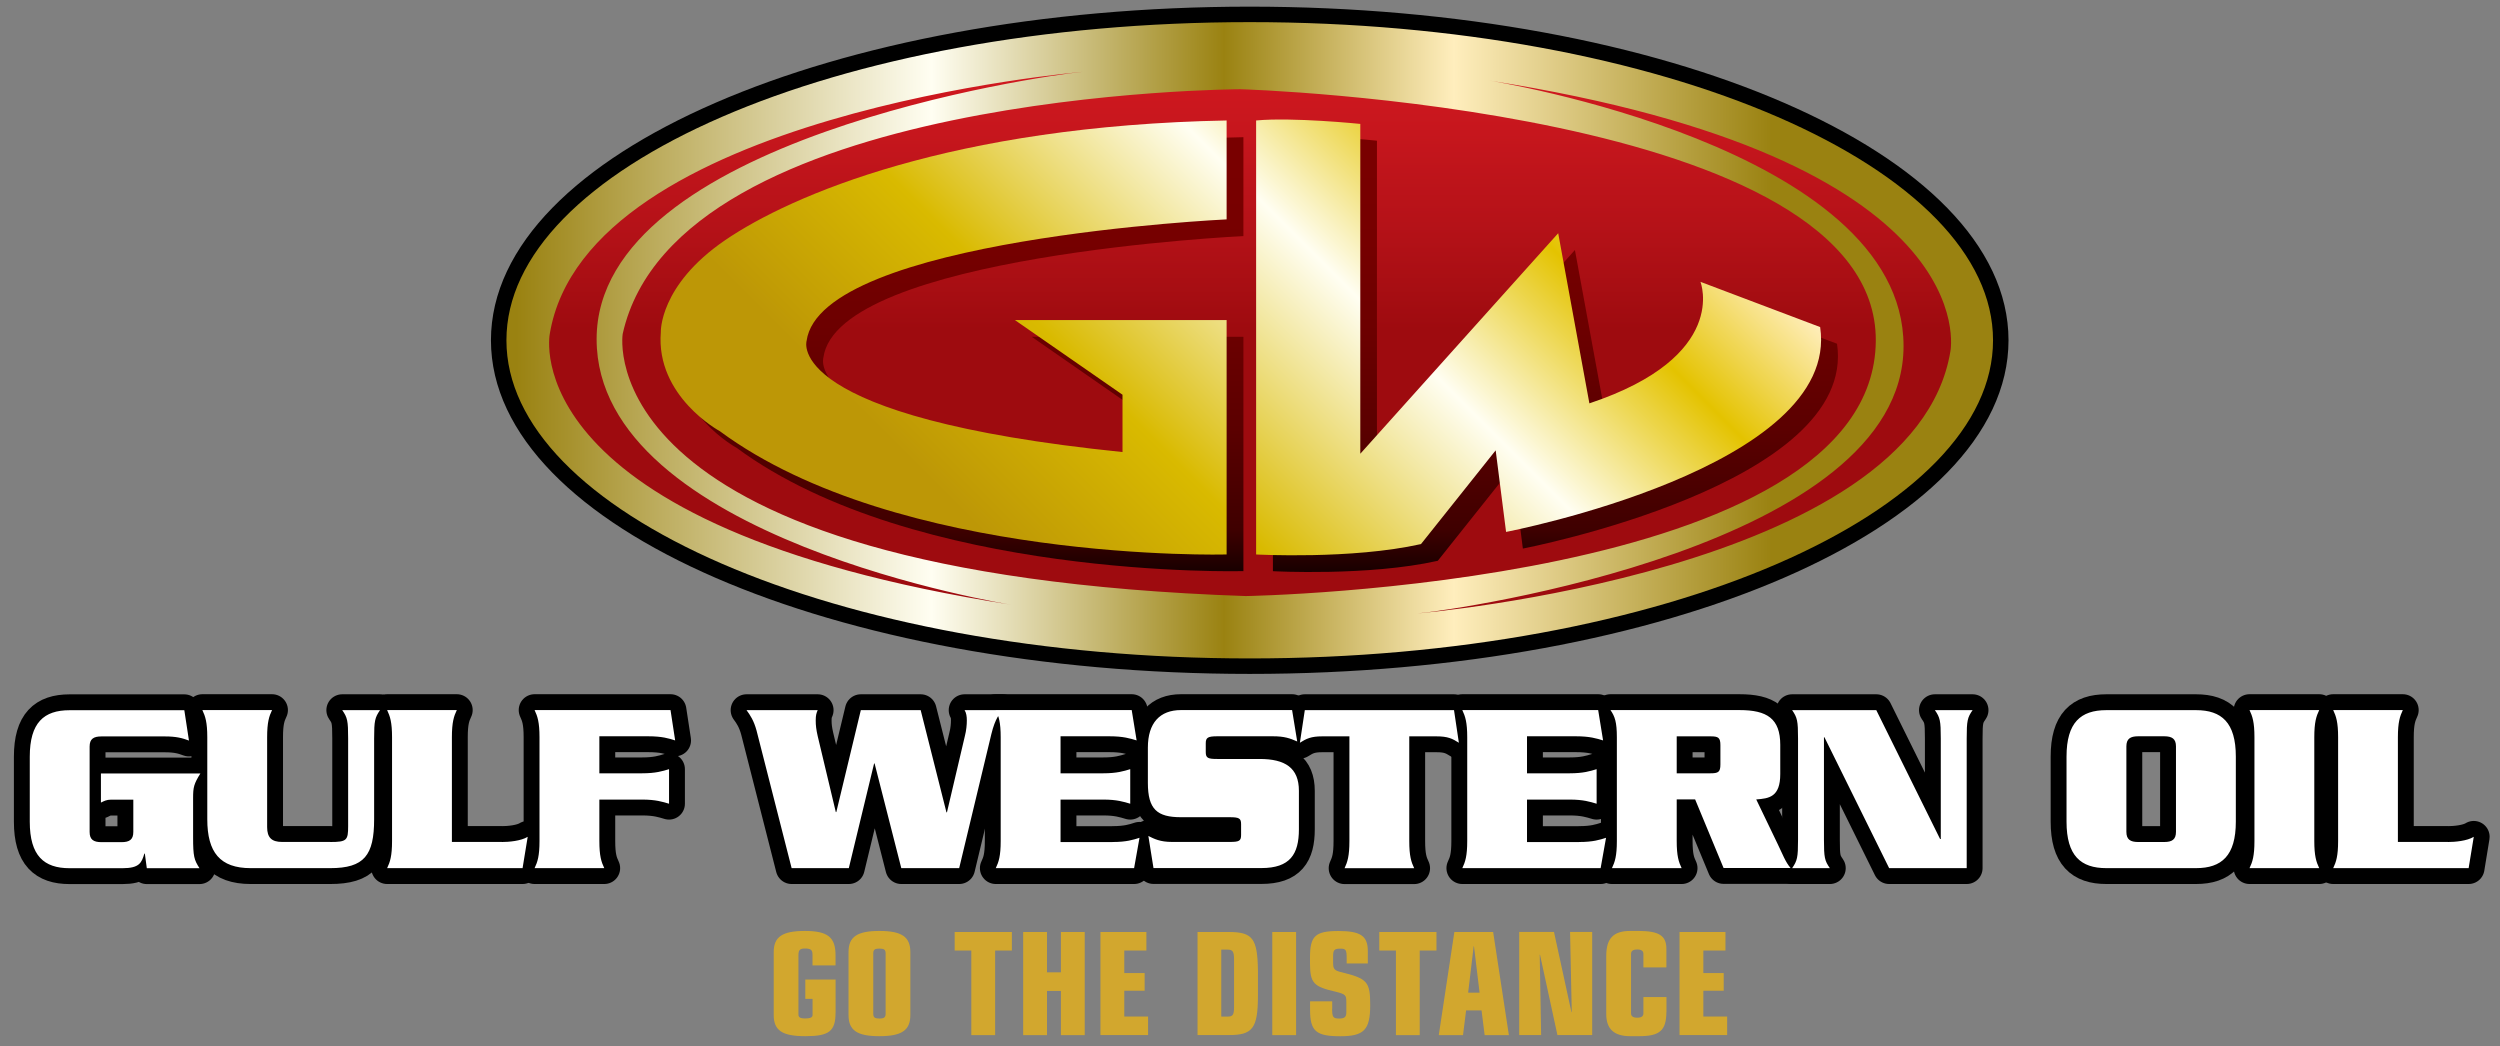 <?xml version="1.0" encoding="utf-8"?>
<!-- Generator: Adobe Illustrator 25.3.1, SVG Export Plug-In . SVG Version: 6.00 Build 0)  -->
<svg version="1.1" id="Layer_1" xmlns="http://www.w3.org/2000/svg" xmlns:xlink="http://www.w3.org/1999/xlink" x="0px" y="0px"
	 viewBox="0 0 100 41.85" style="enable-background:new 0 0 100 41.85;" xml:space="preserve">
<rect x="0" y="0" width="100" height="41.85" fill="#808080" stroke="none"/>
<style type="text/css">
	.st0{clip-path:url(#SVGID_2_);}
	.st1{clip-path:url(#SVGID_4_);}
	.st2{clip-path:url(#SVGID_4_);fill:none;stroke:#000000;stroke-width:4.517;stroke-linecap:round;stroke-linejoin:round;}
	.st3{clip-path:url(#SVGID_4_);fill:#FFFFFF;}
	.st4{clip-path:url(#SVGID_6_);}
	.st5{clip-path:url(#SVGID_8_);}
	.st6{clip-path:url(#SVGID_10_);}
	.st7{clip-path:url(#SVGID_12_);}
	.st8{clip-path:url(#SVGID_14_);fill:url(#SVGID_15_);}
	.st9{clip-path:url(#SVGID_17_);}
	.st10{clip-path:url(#SVGID_19_);fill:none;stroke:#000000;stroke-width:2.204;}
	.st11{clip-path:url(#SVGID_21_);}
	.st12{clip-path:url(#SVGID_23_);}
	.st13{clip-path:url(#SVGID_25_);fill:url(#SVGID_26_);}
	.st14{clip-path:url(#SVGID_28_);}
	.st15{clip-path:url(#SVGID_30_);}
	.st16{clip-path:url(#SVGID_32_);fill:url(#SVGID_33_);}
	.st17{clip-path:url(#SVGID_35_);}
	.st18{clip-path:url(#SVGID_37_);}
	.st19{clip-path:url(#SVGID_39_);fill:url(#SVGID_40_);}
	.st20{fill:#D2A72E;}
</style>
<symbol  id="New_Symbol" viewBox="-325.58 -325.58 651.17 651.17">
	<g>
		<g>
			<defs>
				<rect id="SVGID_1_" x="-188.76" y="-130.91" width="405.93" height="245.25"/>
			</defs>
			<clipPath id="SVGID_2_">
				<use xlink:href="#SVGID_1_"  style="overflow:visible;"/>
			</clipPath>
			<g class="st0">
				<defs>
					<rect id="SVGID_3_" x="-188.76" y="-130.91" width="405.92" height="245.25"/>
				</defs>
				<clipPath id="SVGID_4_">
					<use xlink:href="#SVGID_3_"  style="overflow:visible;"/>
				</clipPath>
				<path class="st1" d="M-129.9-62.15c-0.94-1.52-1.05-1.97-1.05-3.52v-5.56c0-2.77,0.14-3.23,0.91-4.43h-7.5l-0.28,2.08h-0.07
					c-0.38-1.3-0.7-2.08-3.11-2.08h-7.54c-3.63,0-5.66,1.76-5.66,6.61v9.27c0,4.85,2.02,6.61,5.66,6.61h16.34l0.66-4.32
					c-0.94,0.35-1.78,0.59-3.42,0.59h-9.04c-1.12,0-1.68-0.36-1.68-1.44v-12.16c0-1.09,0.56-1.45,1.68-1.45h2.86
					c1.12,0,1.68,0.35,1.68,1.45v4.6h-3.18c-0.63,0-1.01-0.21-1.43-0.42v4.15H-129.9"/>
				<path class="st2" d="M-129.9-62.15c-0.94-1.52-1.05-1.97-1.05-3.52v-5.56c0-2.77,0.14-3.23,0.91-4.43h-7.5l-0.28,2.08h-0.07
					c-0.38-1.3-0.7-2.08-3.11-2.08h-7.54c-3.63,0-5.66,1.76-5.66,6.61v9.27c0,4.85,2.02,6.61,5.66,6.61h16.34l0.66-4.32
					c-0.94,0.35-1.78,0.59-3.42,0.59h-9.04c-1.12,0-1.68-0.36-1.68-1.44v-12.16c0-1.09,0.56-1.45,1.68-1.45h2.86
					c1.12,0,1.68,0.35,1.68,1.45v4.6h-3.18c-0.63,0-1.01-0.21-1.43-0.42v4.15H-129.9z"/>
				<path class="st1" d="M-111.43-71.93c2.37,0,2.55,0.25,2.55,2.25v12.48c0,2.53-0.1,2.98-0.84,4.04h5.38
					c-0.73-1.06-0.84-1.51-0.84-4.04v-11.49c0-5.13-1.4-6.96-6.25-6.96h-11.32c-4.37,0-6.18,2.25-6.18,6.96v11.67
					c0,2.14-0.28,2.98-0.7,3.87h9.92c-0.42-0.88-0.7-1.72-0.7-3.87v-12.79c0-1.48,0.63-2.11,2.13-2.11H-111.43"/>
				<path class="st2" d="M-111.43-71.93c2.37,0,2.55,0.25,2.55,2.25v12.48c0,2.53-0.1,2.98-0.84,4.04h5.38
					c-0.73-1.06-0.84-1.51-0.84-4.04v-11.49c0-5.13-1.4-6.96-6.25-6.96h-11.32c-4.37,0-6.18,2.25-6.18,6.96v11.67
					c0,2.14-0.28,2.98-0.7,3.87h9.92c-0.42-0.88-0.7-1.72-0.7-3.87v-12.79c0-1.48,0.63-2.11,2.13-2.11H-111.43z"/>
				<path class="st1" d="M-86.99-71.93c0.98,0,2.73,0.15,3.67,0.74l-0.73-4.46h-19.28c0.42,0.88,0.7,1.72,0.7,3.87v14.76
					c0,2.14-0.28,2.98-0.7,3.87h9.92c-0.42-0.88-0.7-1.72-0.7-3.87v-14.9H-86.99"/>
				<path class="st2" d="M-86.99-71.93c0.98,0,2.73,0.15,3.67,0.74l-0.73-4.46h-19.28c0.42,0.88,0.7,1.72,0.7,3.87v14.76
					c0,2.14-0.28,2.98-0.7,3.87h9.92c-0.42-0.88-0.7-1.72-0.7-3.87v-14.9H-86.99z"/>
				<path class="st1" d="M-73.12-71.78c0-2.15,0.28-2.99,0.7-3.87h-9.92c0.42,0.88,0.7,1.72,0.7,3.87v14.76
					c0,2.14-0.28,2.98-0.7,3.87h19.35l0.66-4.32c-0.87,0.28-1.85,0.59-3.84,0.59h-6.95v-5.27h6.08c1.96,0,2.93,0.31,3.84,0.59v-4.92
					c-0.91,0.27-1.88,0.59-3.84,0.59h-6.08V-71.78"/>
				<path class="st2" d="M-73.12-71.78c0-2.15,0.28-2.99,0.7-3.87h-9.92c0.42,0.88,0.7,1.72,0.7,3.87v14.76
					c0,2.14-0.28,2.98-0.7,3.87h19.35l0.66-4.32c-0.87,0.28-1.85,0.59-3.84,0.59h-6.95v-5.27h6.08c1.96,0,2.93,0.31,3.84,0.59v-4.92
					c-0.91,0.27-1.88,0.59-3.84,0.59h-6.08V-71.78z"/>
				<path class="st1" d="M-33.94-60.75h-0.07l-3.6-14.9h-8.14l-4.99,19.57c-0.39,1.44-0.91,2.21-1.43,2.92h10.13
					c-0.18-0.42-0.28-0.7-0.28-1.47c0-0.7,0.07-1.3,0.28-2.22l2.58-10.82h0.07l3.49,14.51h8.52l3.67-14.55h0.07l2.55,10.86
					c0.21,0.81,0.28,1.62,0.28,2.22c0,0.56-0.07,1.09-0.32,1.47h5.41c-0.35-0.42-1.05-1.13-1.6-3.41l-4.58-19.08h-8.24L-33.94-60.75
					"/>
				<path class="st2" d="M-33.94-60.75h-0.07l-3.6-14.9h-8.14l-4.99,19.57c-0.39,1.44-0.91,2.21-1.43,2.92h10.13
					c-0.18-0.42-0.28-0.7-0.28-1.47c0-0.7,0.07-1.3,0.28-2.22l2.58-10.82h0.07l3.49,14.51h8.52l3.67-14.55h0.07l2.55,10.86
					c0.21,0.81,0.28,1.62,0.28,2.22c0,0.56-0.07,1.09-0.32,1.47h5.41c-0.35-0.42-1.05-1.13-1.6-3.41l-4.58-19.08h-8.24L-33.94-60.75
					z"/>
				<path class="st1" d="M-0.07-71.93c1.99,0,2.97,0.32,3.84,0.6l-0.77-4.32h-19.69c0.42,0.88,0.7,1.72,0.7,3.87v14.76
					c0,2.14-0.28,2.98-0.7,3.87H2.66l0.7-4.32c-0.91,0.28-1.89,0.59-3.88,0.59h-6.95v-5.27h6.08c1.95,0,2.93,0.31,3.84,0.59v-4.92
					c-0.91,0.27-1.89,0.59-3.84,0.59h-6.08v-6.05H-0.07"/>
				<path class="st2" d="M-0.07-71.93c1.99,0,2.97,0.32,3.84,0.6l-0.77-4.32h-19.69c0.42,0.88,0.7,1.72,0.7,3.87v14.76
					c0,2.14-0.28,2.98-0.7,3.87H2.66l0.7-4.32c-0.91,0.28-1.89,0.59-3.88,0.59h-6.95v-5.27h6.08c1.95,0,2.93,0.31,3.84,0.59v-4.92
					c-0.91,0.27-1.89,0.59-3.84,0.59h-6.08v-6.05H-0.07z"/>
				<path class="st1" d="M26.22-57.62c-1.05,0.46-1.82,0.74-3.46,0.74h-7.92c-1.32,0-1.64-0.18-1.64-0.99v-1.26
					c0-0.85,0.32-0.98,1.64-0.98h6.03c3.63,0,5.59-1.26,5.59-4.53v-5.48c0-3.55-1.26-5.52-5.34-5.52H5.76l-0.73,4.57
					c0.84-0.42,1.68-0.85,3.36-0.85h8.24c1.33,0,1.6,0.15,1.6,0.99v1.55c0,0.81-0.28,0.98-1.6,0.98H9.67
					c-3.39,0-4.71,1.12-4.71,4.89v5.02c0,3.51,1.71,5.34,4.71,5.34h15.82L26.22-57.62"/>
				<path class="st2" d="M26.22-57.62c-1.05,0.46-1.82,0.74-3.46,0.74h-7.92c-1.32,0-1.64-0.18-1.64-0.99v-1.26
					c0-0.85,0.32-0.98,1.64-0.98h6.03c3.63,0,5.59-1.26,5.59-4.53v-5.48c0-3.55-1.26-5.52-5.34-5.52H5.76l-0.73,4.57
					c0.84-0.42,1.68-0.85,3.36-0.85h8.24c1.33,0,1.6,0.15,1.6,0.99v1.55c0,0.81-0.28,0.98-1.6,0.98H9.67
					c-3.39,0-4.71,1.12-4.71,4.89v5.02c0,3.51,1.71,5.34,4.71,5.34h15.82L26.22-57.62z"/>
				<path class="st1" d="M48.54-53.16l0.69-4.64c-0.94,0.6-1.6,0.91-3.18,0.91h-3.88v-14.9c0-2.15,0.28-2.99,0.7-3.87h-9.91
					c0.41,0.88,0.69,1.72,0.69,3.87v14.9h-3.88c-1.57,0-2.24-0.32-3.17-0.91l0.7,4.64H48.54"/>
				<path class="st2" d="M48.54-53.16l0.69-4.64c-0.94,0.6-1.6,0.91-3.18,0.91h-3.88v-14.9c0-2.15,0.28-2.99,0.7-3.87h-9.91
					c0.41,0.88,0.69,1.72,0.69,3.87v14.9h-3.88c-1.57,0-2.24-0.32-3.17-0.91l0.7,4.64H48.54z"/>
				<path class="st1" d="M66.34-71.93c2,0,2.97,0.32,3.84,0.6l-0.77-4.32H49.72c0.42,0.88,0.7,1.72,0.7,3.87v14.76
					c0,2.14-0.28,2.98-0.7,3.87h19.34l0.7-4.32c-0.91,0.28-1.89,0.59-3.88,0.59h-6.95v-5.27h6.07c1.96,0,2.93,0.31,3.84,0.59v-4.92
					c-0.91,0.27-1.88,0.59-3.84,0.59h-6.07v-6.05H66.34"/>
				<path class="st2" d="M66.34-71.93c2,0,2.97,0.32,3.84,0.6l-0.77-4.32H49.72c0.42,0.88,0.7,1.72,0.7,3.87v14.76
					c0,2.14-0.28,2.98-0.7,3.87h19.34l0.7-4.32c-0.91,0.28-1.89,0.59-3.88,0.59h-6.95v-5.27h6.07c1.96,0,2.93,0.31,3.84,0.59v-4.92
					c-0.91,0.27-1.88,0.59-3.84,0.59h-6.07v-6.05H66.34z"/>
				<path class="st1" d="M80.24-65.88v-5.9c0-2.15,0.28-2.99,0.7-3.87h-9.92c0.42,0.88,0.7,1.72,0.7,3.87v14.76
					c0,2.14-0.28,2.98-0.91,3.87h18.37c3.91,0,5.8-1.2,5.8-4.95v-4.15c0-3.3-1.61-3.48-3.42-3.62l3.04-6.32
					c0.7-1.44,1.12-2.6,1.85-3.44h-9.54l-4.05,9.77H80.24 M80.24-62.15h4.82c1.09,0,1.4,0.17,1.4,1.26v2.74
					c0,1.09-0.31,1.26-1.4,1.26h-4.82V-62.15z"/>
				<path class="st2" d="M80.24-62.15h4.82c1.09,0,1.4,0.17,1.4,1.26v2.74c0,1.09-0.31,1.26-1.4,1.26h-4.82V-62.15z"/>
				<path class="st2" d="M80.24-65.88v-5.9c0-2.15,0.28-2.99,0.7-3.87h-9.92c0.42,0.88,0.7,1.72,0.7,3.87v14.76
					c0,2.14-0.28,2.98-0.91,3.87h18.37c3.91,0,5.8-1.2,5.8-4.95v-4.15c0-3.3-1.61-3.48-3.42-3.62l3.04-6.32
					c0.7-1.44,1.12-2.6,1.85-3.44h-9.54l-4.05,9.77H80.24z"/>
				<path class="st1" d="M101.27-57.02h-0.07v-14.59c0-2.53,0.1-2.98,0.84-4.04h-5.37c0.73,1.06,0.84,1.51,0.84,4.04v14.41
					c0,2.53-0.11,2.98-0.84,4.04h11.98l9.08-18.34h0.1v14.3c0,2.53-0.1,2.98-0.84,4.04h5.37c-0.74-1.06-0.84-1.51-0.84-4.04v-18.45
					h-11.04L101.27-57.02"/>
				<path class="st2" d="M101.27-57.02h-0.07v-14.59c0-2.53,0.1-2.98,0.84-4.04h-5.37c0.73,1.06,0.84,1.51,0.84,4.04v14.41
					c0,2.53-0.11,2.98-0.84,4.04h11.98l9.08-18.34h0.1v14.3c0,2.53-0.1,2.98-0.84,4.04h5.37c-0.74-1.06-0.84-1.51-0.84-4.04v-18.45
					h-11.04L101.27-57.02z"/>
				<path class="st1" d="M135.73-59.77c0,4.85,2.02,6.61,5.66,6.61h12.78c3.63,0,5.66-1.76,5.66-6.61v-9.27
					c0-4.85-2.03-6.61-5.66-6.61h-12.78c-3.63,0-5.66,1.76-5.66,6.61V-59.77 M144.25-70.48c0-1.09,0.56-1.45,1.68-1.45h3.7
					c1.12,0,1.68,0.35,1.68,1.45v12.16c0,1.08-0.56,1.44-1.68,1.44h-3.7c-1.12,0-1.68-0.36-1.68-1.44V-70.48z"/>
				<path class="st2" d="M144.25-70.48c0-1.09,0.56-1.45,1.68-1.45h3.7c1.12,0,1.68,0.35,1.68,1.45v12.16
					c0,1.08-0.56,1.44-1.68,1.44h-3.7c-1.12,0-1.68-0.36-1.68-1.44V-70.48z"/>
				<path class="st2" d="M135.73-59.77c0,4.85,2.02,6.61,5.66,6.61h12.78c3.63,0,5.66-1.76,5.66-6.61v-9.27
					c0-4.85-2.03-6.61-5.66-6.61h-12.78c-3.63,0-5.66,1.76-5.66,6.61V-59.77z"/>
				<path class="st1" d="M161.78-75.65c0.42,0.88,0.7,1.72,0.7,3.87v14.76c0,2.14-0.28,2.98-0.7,3.87h9.92
					c-0.42-0.88-0.7-1.72-0.7-3.87v-14.76c0-2.15,0.28-2.99,0.7-3.87H161.78"/>
				<path class="st2" d="M161.78-75.65c0.42,0.88,0.7,1.72,0.7,3.87v14.76c0,2.14-0.28,2.98-0.7,3.87h9.92
					c-0.42-0.88-0.7-1.72-0.7-3.87v-14.76c0-2.15,0.28-2.99,0.7-3.87H161.78z"/>
				<path class="st1" d="M190.03-71.93c0.98,0,2.73,0.15,3.67,0.74l-0.73-4.46h-19.28c0.42,0.88,0.7,1.72,0.7,3.87v14.76
					c0,2.14-0.28,2.98-0.7,3.87h9.91c-0.41-0.88-0.7-1.72-0.7-3.87v-14.9H190.03"/>
				<path class="st2" d="M190.03-71.93c0.98,0,2.73,0.15,3.67,0.74l-0.73-4.46h-19.28c0.42,0.88,0.7,1.72,0.7,3.87v14.76
					c0,2.14-0.28,2.98-0.7,3.87h9.91c-0.41-0.88-0.7-1.72-0.7-3.87v-14.9H190.03z"/>
				<path class="st3" d="M-129.9-62.15c-0.94-1.52-1.05-1.97-1.05-3.52v-5.56c0-2.77,0.14-3.23,0.91-4.43h-7.5l-0.28,2.08h-0.07
					c-0.38-1.3-0.7-2.08-3.11-2.08h-7.54c-3.63,0-5.66,1.76-5.66,6.61v9.27c0,4.85,2.02,6.61,5.66,6.61h16.34l0.66-4.32
					c-0.94,0.35-1.78,0.59-3.42,0.59h-9.04c-1.12,0-1.68-0.36-1.68-1.44v-12.16c0-1.09,0.56-1.45,1.68-1.45h2.86
					c1.12,0,1.68,0.35,1.68,1.45v4.6h-3.18c-0.63,0-1.01-0.21-1.43-0.42v4.15H-129.9 M-111.43-71.93c2.37,0,2.55,0.25,2.55,2.25
					v12.48c0,2.53-0.1,2.98-0.84,4.04h5.38c-0.73-1.06-0.84-1.51-0.84-4.04v-11.49c0-5.13-1.4-6.96-6.25-6.96h-11.32
					c-4.37,0-6.18,2.25-6.18,6.96v11.67c0,2.14-0.28,2.98-0.7,3.87h9.92c-0.42-0.88-0.7-1.72-0.7-3.87v-12.79
					c0-1.48,0.63-2.11,2.13-2.11H-111.43z M-86.99-71.93c0.98,0,2.73,0.15,3.67,0.74l-0.73-4.46h-19.28c0.42,0.88,0.7,1.72,0.7,3.87
					v14.76c0,2.14-0.28,2.98-0.7,3.87h9.92c-0.42-0.88-0.7-1.72-0.7-3.87v-14.9H-86.99z M-73.12-71.78c0-2.15,0.28-2.99,0.7-3.87
					h-9.92c0.42,0.88,0.7,1.72,0.7,3.87v14.76c0,2.14-0.28,2.98-0.7,3.87h19.35l0.66-4.32c-0.87,0.28-1.85,0.59-3.84,0.59h-6.95
					v-5.27h6.08c1.96,0,2.93,0.31,3.84,0.59v-4.92c-0.91,0.27-1.88,0.59-3.84,0.59h-6.08V-71.78z M-33.94-60.75h-0.07l-3.6-14.9
					h-8.14l-4.99,19.57c-0.39,1.44-0.91,2.21-1.43,2.92h10.13c-0.18-0.42-0.28-0.7-0.28-1.47c0-0.7,0.07-1.3,0.28-2.22l2.58-10.82
					h0.07l3.49,14.51h8.52l3.67-14.55h0.07l2.55,10.86c0.21,0.81,0.28,1.62,0.28,2.22c0,0.56-0.07,1.09-0.32,1.47h5.41
					c-0.35-0.42-1.05-1.13-1.6-3.41l-4.58-19.08h-8.24L-33.94-60.75z M-0.07-71.93c1.99,0,2.97,0.32,3.84,0.6l-0.77-4.32h-19.69
					c0.42,0.88,0.7,1.72,0.7,3.87v14.76c0,2.14-0.28,2.98-0.7,3.87H2.66l0.7-4.32c-0.91,0.28-1.89,0.59-3.88,0.59h-6.95v-5.27h6.08
					c1.95,0,2.93,0.31,3.84,0.59v-4.92c-0.91,0.27-1.89,0.59-3.84,0.59h-6.08v-6.05H-0.07z M26.22-57.62
					c-1.05,0.46-1.82,0.74-3.46,0.74h-7.92c-1.32,0-1.64-0.18-1.64-0.99v-1.26c0-0.85,0.32-0.98,1.64-0.98h6.03
					c3.63,0,5.59-1.26,5.59-4.53v-5.48c0-3.55-1.26-5.52-5.34-5.52H5.76l-0.73,4.57c0.84-0.42,1.68-0.85,3.36-0.85h8.24
					c1.33,0,1.6,0.15,1.6,0.99v1.55c0,0.81-0.28,0.98-1.6,0.98H9.67c-3.39,0-4.71,1.12-4.71,4.89v5.02c0,3.51,1.71,5.34,4.71,5.34
					h15.82L26.22-57.62z M48.54-53.16l0.69-4.64c-0.94,0.6-1.6,0.91-3.18,0.91h-3.88v-14.9c0-2.15,0.28-2.99,0.7-3.87h-9.91
					c0.41,0.88,0.69,1.72,0.69,3.87v14.9h-3.88c-1.57,0-2.24-0.32-3.17-0.91l0.7,4.64H48.54z M66.34-71.93c2,0,2.97,0.32,3.84,0.6
					l-0.77-4.32H49.72c0.42,0.88,0.7,1.72,0.7,3.87v14.76c0,2.14-0.28,2.98-0.7,3.87h19.34l0.7-4.32c-0.91,0.28-1.89,0.59-3.88,0.59
					h-6.95v-5.27h6.07c1.96,0,2.93,0.31,3.84,0.59v-4.92c-0.91,0.27-1.88,0.59-3.84,0.59h-6.07v-6.05H66.34z M80.24-65.88v-5.9
					c0-2.15,0.28-2.99,0.7-3.87h-9.92c0.42,0.88,0.7,1.72,0.7,3.87v14.76c0,2.14-0.28,2.98-0.91,3.87h18.37c3.91,0,5.8-1.2,5.8-4.95
					v-4.15c0-3.3-1.61-3.48-3.42-3.62l3.04-6.32c0.7-1.44,1.12-2.6,1.85-3.44h-9.54l-4.05,9.77H80.24z M80.24-62.15h4.82
					c1.09,0,1.4,0.17,1.4,1.26v2.74c0,1.09-0.31,1.26-1.4,1.26h-4.82V-62.15z M101.27-57.02h-0.07v-14.59c0-2.53,0.1-2.98,0.84-4.04
					h-5.37c0.73,1.06,0.84,1.51,0.84,4.04v14.41c0,2.53-0.11,2.98-0.84,4.04h11.98l9.08-18.34h0.1v14.3c0,2.53-0.1,2.98-0.84,4.04
					h5.37c-0.74-1.06-0.84-1.51-0.84-4.04v-18.45h-11.04L101.27-57.02z M135.73-59.77c0,4.85,2.02,6.61,5.66,6.61h12.78
					c3.63,0,5.66-1.76,5.66-6.61v-9.27c0-4.85-2.03-6.61-5.66-6.61h-12.78c-3.63,0-5.66,1.76-5.66,6.61V-59.77z M144.25-70.48
					c0-1.09,0.56-1.45,1.68-1.45h3.7c1.12,0,1.68,0.35,1.68,1.45v12.16c0,1.08-0.56,1.44-1.68,1.44h-3.7
					c-1.12,0-1.68-0.36-1.68-1.44V-70.48z M161.78-75.65c0.42,0.88,0.7,1.72,0.7,3.87v14.76c0,2.14-0.28,2.98-0.7,3.87h9.92
					c-0.42-0.88-0.7-1.72-0.7-3.87v-14.76c0-2.15,0.28-2.99,0.7-3.87H161.78z M190.03-71.93c0.98,0,2.73,0.15,3.67,0.74l-0.73-4.46
					h-19.28c0.42,0.88,0.7,1.72,0.7,3.87v14.76c0,2.14-0.28,2.98-0.7,3.87h9.91c-0.41-0.88-0.7-1.72-0.7-3.87v-14.9H190.03z"/>
			</g>
		</g>
		<g>
			<g>
				<defs>
					<rect id="SVGID_5_" x="-202.96" y="-122.63" width="405.93" height="245.25"/>
				</defs>
				<clipPath id="SVGID_6_">
					<use xlink:href="#SVGID_5_"  style="overflow:visible;"/>
				</clipPath>
				<g class="st4">
					<defs>
						<rect id="SVGID_7_" x="-202.96" y="-122.62" width="405.92" height="245.25"/>
					</defs>
					<clipPath id="SVGID_8_">
						<use xlink:href="#SVGID_7_"  style="overflow:visible;"/>
					</clipPath>
					<path class="st5" d="M-86.47-4.14h8.32l2.12-9.14l-5.47-0.32C-81.49-13.61-86.07-8.37-86.47-4.14"/>
				</g>
			</g>
			<g>
				<defs>
					<path id="SVGID_9_" d="M19.46,45.88c-59.04,0-106.91-20.77-106.91-46.39c0-25.62,47.86-46.39,106.91-46.39
						c59.04,0,106.91,20.77,106.91,46.39C126.37,25.11,78.51,45.88,19.46,45.88"/>
				</defs>
				<clipPath id="SVGID_10_">
					<use xlink:href="#SVGID_9_"  style="overflow:visible;"/>
				</clipPath>
				<g class="st6">
					<defs>
						<rect id="SVGID_11_" x="-202.96" y="-122.63" width="405.93" height="245.25"/>
					</defs>
					<clipPath id="SVGID_12_">
						<use xlink:href="#SVGID_11_"  style="overflow:visible;"/>
					</clipPath>
					<g class="st7">
						<defs>
							<rect id="SVGID_13_" x="-202.96" y="-122.62" width="405.92" height="245.25"/>
						</defs>
						<clipPath id="SVGID_14_">
							<use xlink:href="#SVGID_13_"  style="overflow:visible;"/>
						</clipPath>
						
							<linearGradient id="SVGID_15_" gradientUnits="userSpaceOnUse" x1="6486.788" y1="-9223.574" x2="6486.908" y2="-9223.574" gradientTransform="matrix(1791.75 0 0 -1791.75 -11622790 -16526339)">
							<stop  offset="0" style="stop-color:#9A8211"/>
							<stop  offset="0.202" style="stop-color:#9A8211"/>
							<stop  offset="0.466" style="stop-color:#FFFEF2"/>
							<stop  offset="0.652" style="stop-color:#9A8211"/>
							<stop  offset="0.798" style="stop-color:#FFEEBD"/>
							<stop  offset="1" style="stop-color:#9A8211"/>
						</linearGradient>
						<rect x="-202.96" y="-122.62" class="st8" width="405.92" height="245.25"/>
					</g>
				</g>
			</g>
			<g>
				<defs>
					<rect id="SVGID_16_" x="-202.96" y="-122.63" width="405.93" height="245.25"/>
				</defs>
				<clipPath id="SVGID_17_">
					<use xlink:href="#SVGID_16_"  style="overflow:visible;"/>
				</clipPath>
				<g class="st9">
					<defs>
						<rect id="SVGID_18_" x="-202.96" y="-122.62" width="405.92" height="245.25"/>
					</defs>
					<clipPath id="SVGID_19_">
						<use xlink:href="#SVGID_18_"  style="overflow:visible;"/>
					</clipPath>
					<path class="st10" d="M19.46,45.88c-59.04,0-106.91-20.77-106.91-46.39c0-25.62,47.86-46.39,106.91-46.39
						c59.04,0,106.91,20.77,106.91,46.39C126.37,25.11,78.51,45.88,19.46,45.88z"/>
				</g>
			</g>
			<g>
				<defs>
					<path id="SVGID_20_" d="M108.58-0.6C108.31-35.44,18.9-36.92,18.9-36.92C-75.24-33.71-69.8,0.39-69.8,0.39
						c7.66,34.59,87.95,34.84,87.95,34.84S108.82,32.51,108.58-0.6 M-4.33,37.7c0,0-70.65-5.93-75.85-37.31
						c0,0-5.44-27.43,65.72-38.55c0,0-59.05,9.39-59.05,37.81C-73.51,28.06-10.01,37.2-4.33,37.7z M43.35-39.39
						c0,0,70.67,5.92,75.85,37.31c0,0,5.44,27.42-65.71,38.55c0,0,59.04-9.39,59.04-37.81C112.53-29.76,49.03-38.89,43.35-39.39z"/>
				</defs>
				<clipPath id="SVGID_21_">
					<use xlink:href="#SVGID_20_"  style="overflow:visible;"/>
				</clipPath>
				<g class="st11">
					<defs>
						<rect id="SVGID_22_" x="-202.96" y="-122.63" width="405.93" height="245.25"/>
					</defs>
					<clipPath id="SVGID_23_">
						<use xlink:href="#SVGID_22_"  style="overflow:visible;"/>
					</clipPath>
					<g class="st12">
						<defs>
							<rect id="SVGID_24_" x="-202.96" y="-122.62" width="405.92" height="245.25"/>
						</defs>
						<clipPath id="SVGID_25_">
							<use xlink:href="#SVGID_24_"  style="overflow:visible;"/>
						</clipPath>
						
							<linearGradient id="SVGID_26_" gradientUnits="userSpaceOnUse" x1="6478.75" y1="-9206.065" x2="6478.869" y2="-9206.065" gradientTransform="matrix(-2.800000e-05 -645.979 -645.979 2.800000e-05 -5946925 4185174.5)">
							<stop  offset="0" style="stop-color:#ED1C24"/>
							<stop  offset="0.178" style="stop-color:#E71C23"/>
							<stop  offset="0.386" style="stop-color:#DC1A21"/>
							<stop  offset="0.609" style="stop-color:#CA171E"/>
							<stop  offset="0.841" style="stop-color:#B21117"/>
							<stop  offset="1" style="stop-color:#9E0B0F"/>
						</linearGradient>
						<rect x="-202.96" y="-122.62" class="st13" width="405.92" height="245.25"/>
					</g>
				</g>
			</g>
			<g>
				<defs>
					<path id="SVGID_27_" d="M18.56,28.4V14.32c0,0-57.82-2.72-59.79-17.3c0,0-3.46-10.88,44.96-15.82v8.16L-11.58-0.01h30.14
						v-33.36c0,0-46.7-1.23-72.14,17.55c0,0-9.15,4.95-8.4,14.09c0,0-0.25,6.67,9.14,13.09C-43.45,17.78-20.48,27.66,18.56,28.4
						 M22.76,28.4v-61.78c0,0,13.59-0.74,23.47,1.48l10.63,13.35l1.48-11.61c0,0,47.68,9.14,44.72,29.16L86.01,5.42
						c0,0,4.2-10.63-15.81-17.3l-4.45,24.22L37.57-19.05v46.95C37.57,27.91,27.94,28.9,22.76,28.4z"/>
				</defs>
				<clipPath id="SVGID_28_">
					<use xlink:href="#SVGID_27_"  style="overflow:visible;"/>
				</clipPath>
				<g class="st14">
					<defs>
						<rect id="SVGID_29_" x="-202.96" y="-122.63" width="405.93" height="245.25"/>
					</defs>
					<clipPath id="SVGID_30_">
						<use xlink:href="#SVGID_29_"  style="overflow:visible;"/>
					</clipPath>
					<g class="st15">
						<defs>
							<rect id="SVGID_31_" x="-202.96" y="-122.62" width="405.92" height="245.25"/>
						</defs>
						<clipPath id="SVGID_32_">
							<use xlink:href="#SVGID_31_"  style="overflow:visible;"/>
						</clipPath>
						
							<linearGradient id="SVGID_33_" gradientUnits="userSpaceOnUse" x1="6475.648" y1="-9202.91" x2="6475.767" y2="-9202.91" gradientTransform="matrix(-2.300000e-05 -519.841 -519.841 2.300000e-05 -4784050 3366336)">
							<stop  offset="0" style="stop-color:#790000"/>
							<stop  offset="0.178" style="stop-color:#760000"/>
							<stop  offset="0.386" style="stop-color:#6C0000"/>
							<stop  offset="0.609" style="stop-color:#5B0000"/>
							<stop  offset="0.841" style="stop-color:#3F0000"/>
							<stop  offset="1" style="stop-color:#000000"/>
						</linearGradient>
						<rect x="-202.96" y="-122.62" class="st16" width="405.92" height="245.25"/>
					</g>
				</g>
			</g>
			<g>
				<defs>
					<path id="SVGID_34_" d="M16.17,30.78V16.7c0,0-57.81-2.72-59.79-17.3c0,0-3.46-10.88,44.97-15.82v8.16L-13.97,2.37h30.14V-31
						c0,0-46.69-1.24-72.14,17.55c0,0-9.14,4.94-8.4,14.09c0,0-0.25,6.67,9.14,13.09C-45.84,20.15-22.86,30.04,16.17,30.78
						 M20.37,30.78V-31c0,0,13.59-0.74,23.47,1.48l10.63,13.34l1.48-11.61c0,0,47.68,9.14,44.71,29.16L83.62,7.81
						c0,0,4.2-10.63-15.81-17.3l-4.44,24.22L35.2-16.66v46.95C35.2,30.29,25.57,31.27,20.37,30.78z"/>
				</defs>
				<clipPath id="SVGID_35_">
					<use xlink:href="#SVGID_34_"  style="overflow:visible;"/>
				</clipPath>
				<g class="st17">
					<defs>
						<rect id="SVGID_36_" x="-202.96" y="-122.63" width="405.93" height="245.25"/>
					</defs>
					<clipPath id="SVGID_37_">
						<use xlink:href="#SVGID_36_"  style="overflow:visible;"/>
					</clipPath>
					<g class="st18">
						<defs>
							<rect id="SVGID_38_" x="-202.96" y="-122.62" width="405.92" height="245.25"/>
						</defs>
						<clipPath id="SVGID_39_">
							<use xlink:href="#SVGID_38_"  style="overflow:visible;"/>
						</clipPath>
						
							<linearGradient id="SVGID_40_" gradientUnits="userSpaceOnUse" x1="6491.359" y1="-9230.451" x2="6491.479" y2="-9230.451" gradientTransform="matrix(722.126 722.126 722.126 -722.126 1977934.125 -11353162)">
							<stop  offset="0" style="stop-color:#BD9706"/>
							<stop  offset="0.202" style="stop-color:#D9BA00"/>
							<stop  offset="0.466" style="stop-color:#FFFEF2"/>
							<stop  offset="0.652" style="stop-color:#E4C300"/>
							<stop  offset="0.798" style="stop-color:#FFEEBC"/>
							<stop  offset="1" style="stop-color:#C8A008"/>
						</linearGradient>
						<polygon class="st19" points="-325.58,0 0,325.58 325.58,0 0,-325.58 						"/>
					</g>
				</g>
			</g>
		</g>
	</g>
	<g>
		<path class="st20" d="M-39.5-96.23c0-2.64-0.92-3.34-4.29-3.34c-3.3,0-4.51,0.81-4.51,3.01v8.96c0,2.18,1.23,3.01,4.44,3.01
			c3.23,0,4.36-0.88,4.36-3.45v-1.45h-3.28v1.54c0,0.66-0.24,0.86-1.08,0.86c-0.7,0-0.92-0.22-0.92-0.92v-8.49
			c0-0.4,0.29-0.55,0.95-0.55c0.73,0,1.06,0.15,1.06,0.48v2.31h-1.03v2.75h4.31V-96.23z"/>
		<path class="st20" d="M-37.65-87.6c0,2.18,1.23,3.01,4.4,3.01s4.4-0.84,4.4-3.01v-8.96c0-2.18-1.23-3.01-4.42-3.01
			c-3.17,0-4.38,0.84-4.38,3.01V-87.6z M-32.37-87.78c0,0.51-0.22,0.68-0.88,0.68s-0.88-0.15-0.88-0.68v-8.6
			c0-0.53,0.22-0.68,0.9-0.68c0.64,0,0.86,0.18,0.86,0.68V-87.78z"/>
		<path class="st20" d="M-20.16-87.38h-2.38v2.64h8.14v-2.64h-2.38v-12.04h-3.39V-87.38z"/>
		<path class="st20" d="M-12.79-84.74h3.39v-5.74h1.98v5.74h3.39v-14.68h-3.39v6.29H-9.4v-6.29h-3.39V-84.74z"/>
		<path class="st20" d="M-1.79-84.74h6.54v-2.64H1.6v-3.21h2.9v-2.51H1.6v-3.67h3.39v-2.64h-6.78V-84.74z"/>
		<path class="st20" d="M12.03-84.74h4.42c3.43,0,4.11-0.9,4.18-5.5v-3.67c-0.02-4.55-0.77-5.52-4.18-5.5h-4.42V-84.74z
			 M15.41-96.78h0.92c0.73,0,0.9,0.26,0.9,1.41v6.69c0,1.14-0.18,1.43-0.9,1.43h-0.92V-96.78z"/>
		<path class="st20" d="M22.67-84.74h3.39v-14.68h-3.39V-84.74z"/>
		<path class="st20" d="M31.19-95.65c0-1.21,0.13-1.41,1.01-1.41c0.75,0,1.01,0.22,1.01,0.86v1.58c0,0.88-0.15,1.03-1.43,1.36
			c-3.23,0.73-3.72,1.23-3.74,4v0.9c0,3.06,0.75,3.76,4.05,3.76c3.15,0,4.18-0.7,4.18-2.86v-1.76h-3.01v0.7
			c0,1.25-0.11,1.41-0.9,1.41c-0.86,0-1.03-0.2-1.03-1.06v-0.97c0-0.9,0.2-1.1,1.25-1.34c3.63-0.9,4.03-1.36,4.03-4.66
			c0-3.54-0.88-4.44-4.27-4.44c-3.45,0-4.29,0.73-4.29,3.76v1.21h3.15V-95.65z"/>
		<path class="st20" d="M40.27-87.38H37.9v2.64h8.14v-2.64h-2.38v-12.04h-3.39V-87.38z"/>
		<path class="st20" d="M48.59-84.74h5.52l2.24-14.68H52.9l-0.44,3.52h-2.2l-0.44-3.52h-3.45L48.59-84.74z M51.38-86.76h-0.04
			l-0.79-6.62h1.63L51.38-86.76z"/>
		<path class="st20" d="M60.78-87.97h-0.04l0.2-11.44h-3.12v14.68h4.95l2.49-11.44l0.04,0.04l-0.24,11.4h3.15v-14.68h-4.95
			L60.78-87.97z"/>
		<path class="st20" d="M78.77-96.16c-0.02-2.6-0.95-3.41-3.87-3.41h-1.28c-2.29,0-3.41,1.01-3.41,3.15v8.27
			c0,2.51,1.03,3.56,3.41,3.56h1.28c2.84-0.02,3.85-0.68,3.87-2.51v-2.68H75.5v1.91c0,0.44-0.29,0.64-0.86,0.64
			c-0.62,0-0.9-0.2-0.9-0.64v-8.45c0-0.42,0.29-0.62,0.88-0.62s0.88,0.2,0.88,0.62V-94h3.28V-96.16z"/>
		<path class="st20" d="M80.64-84.74h6.54v-2.64h-3.15v-3.21h2.9v-2.51h-2.9v-3.67h3.39v-2.64h-6.78V-84.74z"/>
	</g>
</symbol>
<use xlink:href="#New_Symbol"  width="651.17" height="651.17" x="-325.58" y="-325.58" transform="matrix(0.281 0 0 -0.281 44.521 13.468)" style="overflow:visible;"/>
</svg>
